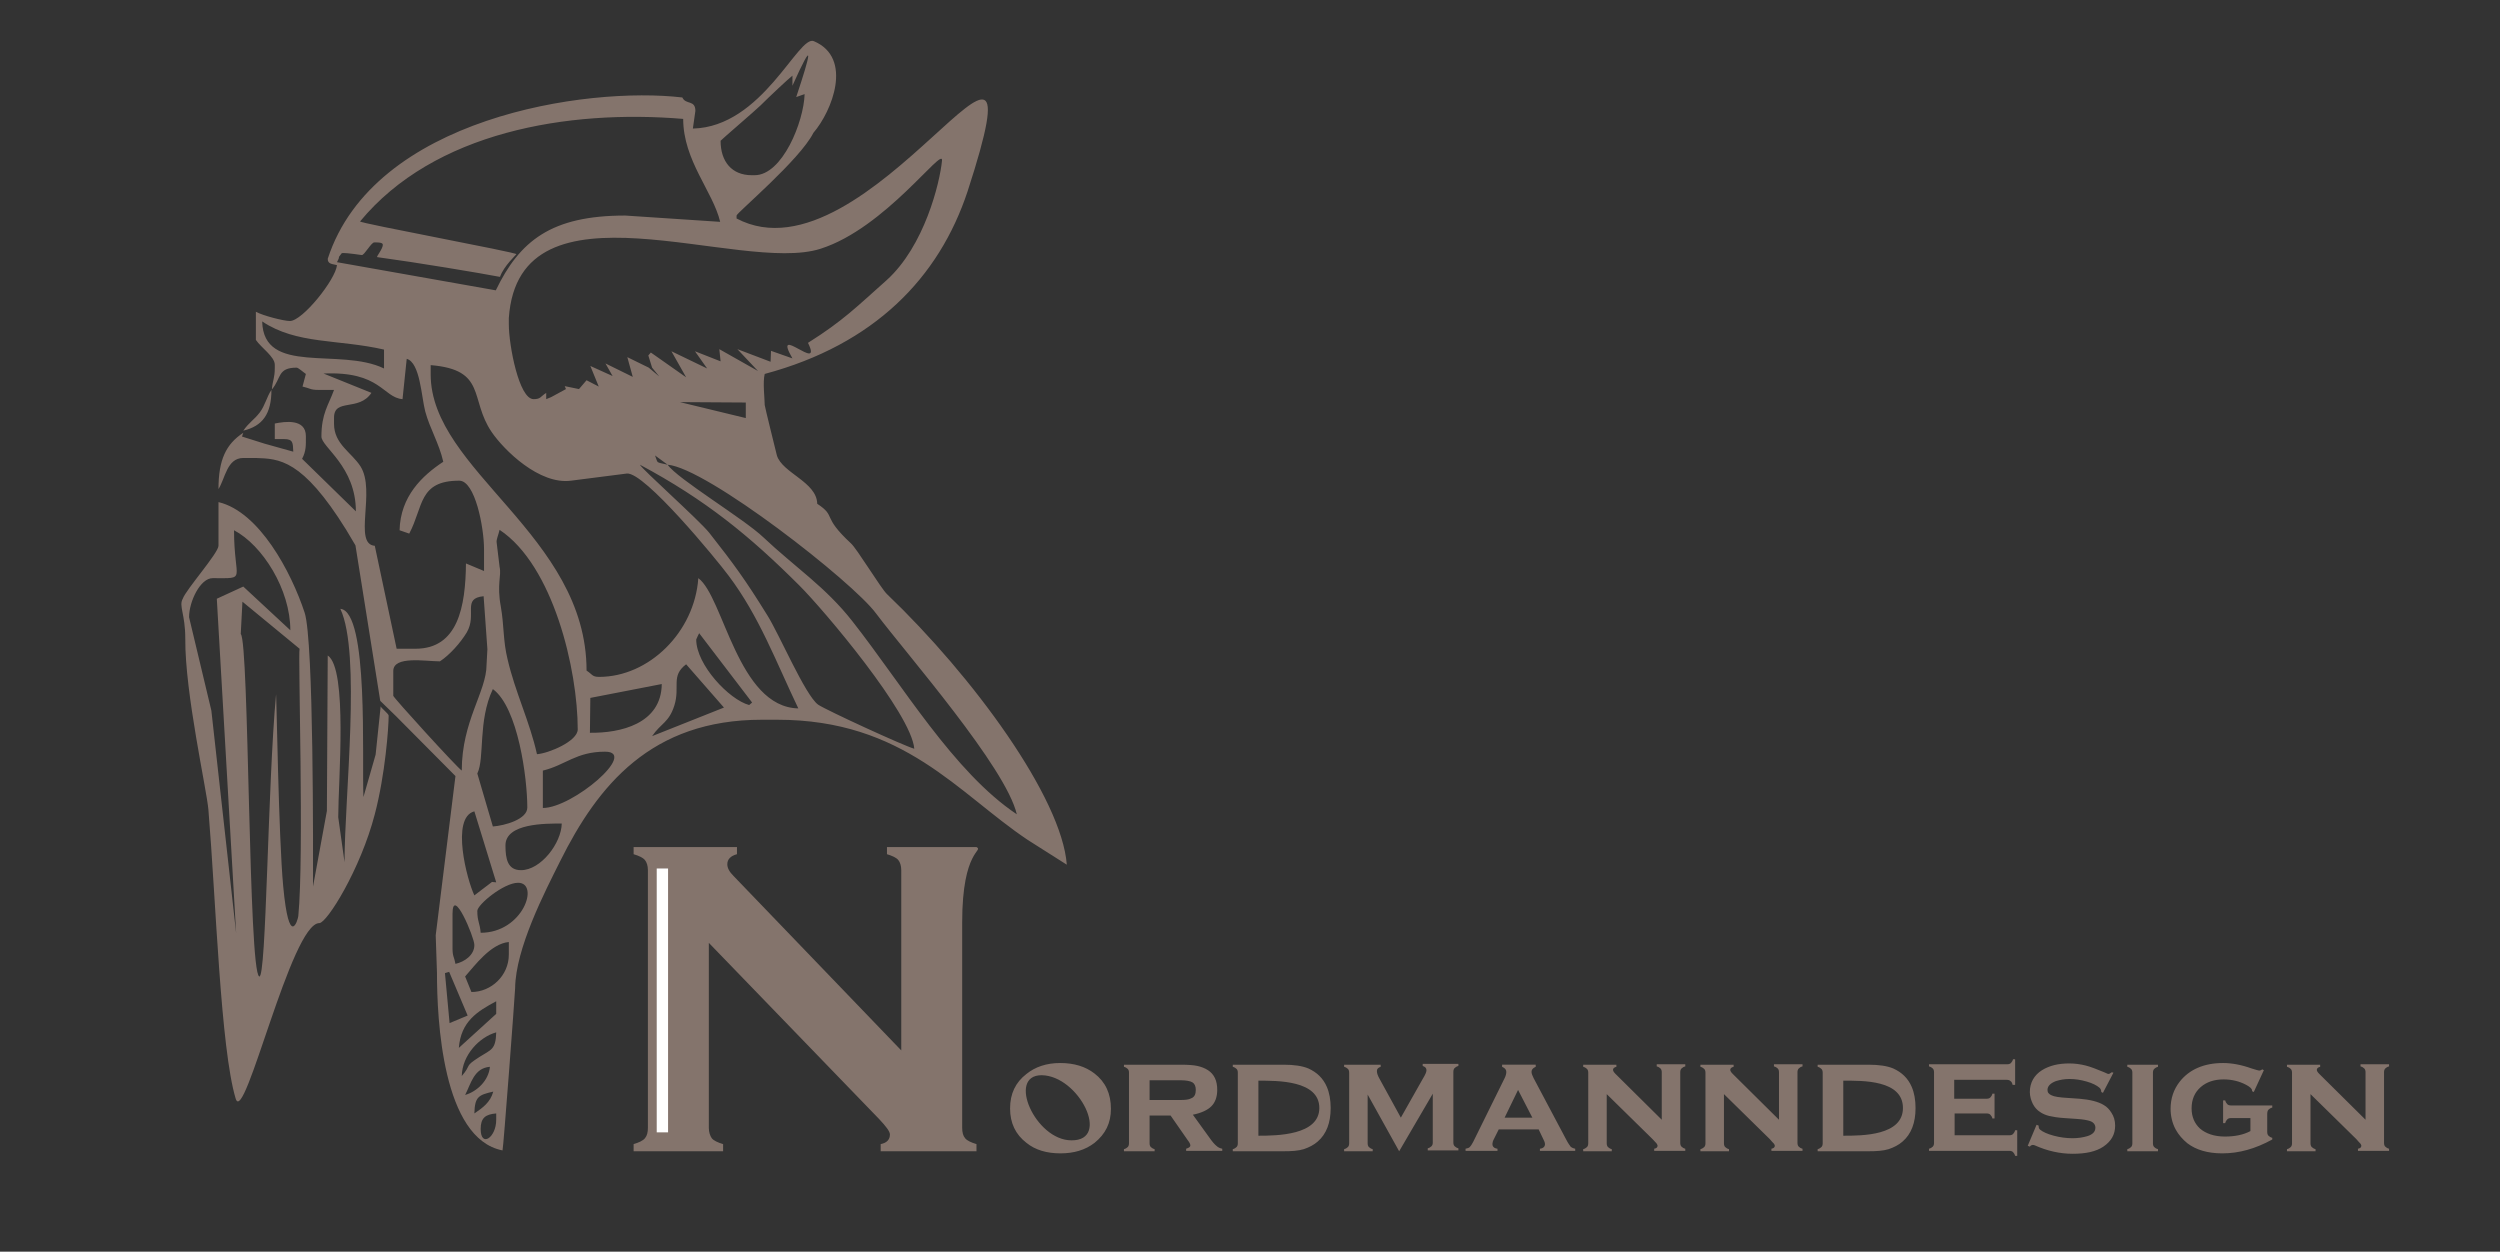 <?xml version="1.0" encoding="utf-8"?>
<!-- Generator: Adobe Illustrator 26.3.1, SVG Export Plug-In . SVG Version: 6.00 Build 0)  -->
<svg version="1.1" id="Ebene_1" xmlns="http://www.w3.org/2000/svg" xmlns:xlink="http://www.w3.org/1999/xlink" x="0px" y="0px"
	 viewBox="0 0 595 297.9" style="enable-background:new 0 0 595 297.9;" xml:space="preserve">
<rect x="0" y="0" width="595" height="297.9" fill="#333333" stroke="none"/>
<style type="text/css">
	.st0{fill-rule:evenodd;clip-rule:evenodd;fill:#84746C;}
	.st1{fill-rule:evenodd;clip-rule:evenodd;fill:#FFFFFF;}
</style>
<path class="st0" d="M114.4,268.7c0-2.6,1.1-3.5,3.7-3.7v1.5C118.1,270.8,114.4,273.2,114.4,268.7L114.4,268.7z M112.9,265
	c1.9-1.3,3.8-2.6,4.5-5.2C113.9,260.6,113,261,112.9,265L112.9,265z M110.7,260.6c1.4-2.7,2.1-6.4,5.9-6.7
	C116.3,257.2,113.5,259.8,110.7,260.6L110.7,260.6z M109.9,256.1c2.5-2.9,0.4-2.1,4.3-4.6c2.7-1.7,3.8-1.7,3.9-5.8
	C114.1,246.8,110,251.1,109.9,256.1L109.9,256.1z M109.2,249.4c0.5-6.3,4.4-8.7,8.9-11.1v3L109.2,249.4L109.2,249.4z M105.9,231.6
	l1.1,11.9l4.3-1.8l-4.4-10.4L105.9,231.6L105.9,231.6z M110.7,232.4c2.3-2.6,6.1-7.8,10.4-8.2v3c0,5-4.2,8.9-8.9,8.9L110.7,232.4
	L110.7,232.4z M107.7,217.5v8.2c0,2,0.4,2,0.7,3.7c2.2-0.5,4.5-2.1,4.5-4.5C112.9,223.1,107.7,210.7,107.7,217.5L107.7,217.5z
	 M113.6,216.8c0-1.5,6.3-6.7,9.7-6.7c5.2,0,1.2,11.9-8.9,11.9C114.2,219.6,113.6,219.3,113.6,216.8L113.6,216.8z M112.9,213.1
	c-1.7-3.5-5.7-18.5,0-20l5.2,16.9l-1-0.1L112.9,213.1L112.9,213.1z M120.3,201.2c0-5.3,9.6-5.2,13.4-5.2c-0.1,4.7-5,11.1-9.7,11.1
	C120.8,207.1,120.3,204.4,120.3,201.2L120.3,201.2z M113.6,184.1l3.7,12.6c2.8-0.2,8.2-1.7,8.2-4.5c0-7-2.2-23.8-8.2-28.2
	C113.7,171.6,115.4,180.4,113.6,184.1L113.6,184.1z M129.2,183.4c5.4-1.3,7.9-4.5,14.8-4.5c8,0-7.7,13.4-14.8,13.4V183.4
	L129.2,183.4z M155.2,175.2c2.1-3.1,4-3.2,5.3-7.3c1.4-4.5-0.9-7,2.8-9.8l9,10.3L155.2,175.2L155.2,175.2z M157.5,162.8l-17,3.3
	l-0.1,8.3C147.6,174.5,157.4,172.3,157.5,162.8L157.5,162.8z M104.7,157.4c2.3-1.5,4.9-4.4,6.4-6.9c2.5-4.3-1.2-8.1,4-8.6l0.9,12.6
	l-0.2,3.7c0,6.4-5.9,13.4-5.9,25.2c-1.2-0.8-16.3-17.4-16.3-17.8v-5.9C93.6,156,101.3,157.4,104.7,157.4L104.7,157.4z M179,167.2
	l-12.6-16.5c0,0-0.7,1.4-0.7,1.5c0,6,7.8,14.3,12.6,15.6L179,167.2L179,167.2z M120.8,156.9c-1.1-4.5-0.8-7.9-1.6-12.5
	c-1-5.4,0.2-7.4-0.3-9.5l-0.7-5.8c-0.1-0.7,0.4-1.7,0.7-3c12.8,8.5,18.6,33.3,18.6,47.5c0,2.8-6.9,5.7-9.7,5.9
	C126.1,171.8,122.6,164.7,120.8,156.9L120.8,156.9z M217.6,178.2c-0.7-8.4-21.5-33-27.3-38.8c-12-12-22.5-20.5-38-28.8
	c0.4,1,14,13.1,16.5,16.2c5.9,7.5,8.6,11.2,13.8,19.6c2.8,4.4,9,19,12.1,21.3C196.6,169,215.3,177.6,217.6,178.2L217.6,178.2z
	 M158.9,110.6c2.2,3.3,18.2,12.9,22.8,17.3c7.4,7,14.8,11.8,21.2,20c11.8,15,24.1,35.9,39.1,45.9c-2.6-11.2-26.2-38.1-33.5-47.8
	C203,138.5,168.3,111.4,158.9,110.6z M158.9,110.6c-3-0.7-2.2-0.2-3-2.2L158.9,110.6L158.9,110.6z M161.8,95.7l15.7,0.1l0,3.7
	L161.8,95.7L161.8,95.7z M142.6,161.1c-1.7,0-1.6-0.6-3-1.5c0-32.2-37.1-47.6-37.1-70.5v-2.2c13.4,1.1,9.2,8.1,14.5,15.9
	c3,4.4,11.4,12.6,18.9,11.6l13.3-1.7c4.2-0.4,21.3,20.4,24.2,24.3c7.3,9.7,11.2,20.3,16.6,31.6c-14.4-0.3-17.8-26.6-23.8-31
	C165.3,150.5,154.4,161.1,142.6,161.1L142.6,161.1z M95.1,126.2c0.2-8.1,5.4-13,10.4-16.3c-1-4.4-3.2-7.9-4.3-12
	c-0.9-3.4-1.2-11.6-4.4-12.5L95.8,95c-4.7-0.4-5.2-6.7-18.8-6.1l11.4,4.6c-3,4.5-8.9,1.2-8.9,5.9v1.5c0,4.8,4.2,6.8,6.3,10.1
	c3.7,5.8-1.8,18.5,3.4,18.9l5.2,24.5l4.5,0c10.1,0,11.9-10,12-20.3l4.3,1.8v-5.2c0-5.1-2.1-16.3-5.9-16.3c-9.7,0-8.5,6.2-11.9,12.6
	L95.1,126.2L95.1,126.2z M62.4,76.5c8.2,5.5,18.1,4.2,29,6.7v4.5C80.9,82.6,62.7,89.5,62.4,76.5L62.4,76.5z M80.2,62.4
	c1.2-2.3-0.4-0.1,1.1-2.1c0.1-0.2,2,0,4.8,0.4c0.6,0.1,2.3-3.1,3-3c0.2,0,2-0.1,2,0.5c0.1,1-1.7,3-1.3,3c9.6,1.3,24.5,3.8,29.2,4.7
	c0.9-2.6,3.9-5.3,3.9-5.4c0.3-0.4-37.5-7.4-37.2-7.8c17.6-21.3,49.4-26.7,76.9-24.4l0,0c0,9.9,7.1,17.3,8.8,24.5l-22.6-1.5
	c-17.6,0-25.1,6-30.8,17.8L80.2,62.4L80.2,62.4z M192.3,81.6c8.4-5.3,11.5-8.5,18.7-14.9c9-8.1,12.7-23.2,13.2-28.5
	c0.3-3.5-13.5,16.1-28.9,21c-19.2,6.2-71.8-18.2-74.2,16.5v1.5c0,4.9,2.4,17.8,5.9,17.8c1.7,0,1.6-0.6,3-1.5V95l1.2-0.5l3.5-1.9
	l-0.3-0.7l3.4,0.7l1.8-2.1l2.9,1.5l-2-4.9l5.3,2.4l-1.7-3l6.5,3.2l-1.3-4.7l5.1,2.5l2.5,2.1l-1.7-2.1l-0.9-2.9l0.6-0.7l8.4,5.9
	l-3.5-6.2l8.5,4.1l-2.9-4.1l6.1,2.4l-0.3-2.9l9.2,5.2l-4.9-5.2l7.9,3l0.1-2.6l5.1,1.8C183.6,76.6,196,89.1,192.3,81.6L192.3,81.6z
	 M189.5,23.1c3.4-10.2,4.5-14.7-0.9-2.7l0-2.4c-0.8,0.6-5.5,5-7.6,7.1c-1,1-9.5,8.3-9.5,8.4c0,5,2.7,8.2,7.4,8.2h0.7
	c6.6,0,11.7-12.7,11.9-19.3L189.5,23.1L189.5,23.1z M175.3,52v-0.7c0-0.6,15.1-13.3,18.3-19.7c4.4-5.1,9.5-17.8,0.1-21.8
	c-3.7-1.6-12.2,20.4-28.8,20.8l0.6-4.2c0-2.7-2.3-1.4-3.1-3.2C139.6,20.5,88.9,28,78,61.6c0,1.3,1.1,1.2,2.2,1.5
	c-0.3,3.4-8.2,13.3-11.2,13.3c-1.5,0-6.5-1.3-8.1-2.2v6.7c1.3,1.9,4.5,4,4.5,5.9v0.7c0,2.6-0.5,2.9-0.7,5.2c2.3-2.7,1.3-5.2,5.9-5.2
	c0.4,0,1.6,1.1,2.2,1.5L72,92c1.8,0.4,1.8,0.8,3.8,0.8h3.7c-1.3,3.6-3,5.6-3,11.1c0,2.5,8.2,7.1,8.2,17.8l-12.8-12.5
	c1-1.9,0.9-3.3,0.9-5.4c0-4.2-5-3.5-7.4-3v3.7h2.2c2.2,0,2.1,0.9,2.2,3l-6.8-1.9l-5.4-1.7l0.3-0.9c-4.1,2.7-5.9,6.4-5.9,13.4
	c1.6-2.5,2-7.4,5.9-7.4c1,0,2,0,3,0c5.5,0.2,11,0.2,21.5,17.1l2.2,3.7l5.9,37l3.7,3.6l14.2,14.3l-4.7,37.9l0.3,8.9
	c0,11.2,1.3,39.5,15.6,42.3c0.2-0.4,2.9-36.3,3-38.6c0.1-9.5,7.1-23,10.7-30.2c9-18.1,21.7-33.7,48-33.7h3.7
	c30.2,0,43,17.5,59.6,28.6l9.3,5.9c-1.2-15.9-22.2-44.7-42.8-64.4c-1.4-1.3-7.2-10.9-8.6-12.1c-7.1-6.6-3.3-6.3-8-9.4
	c-0.1-5.2-8.3-7.3-9.6-11.5c-0.2-0.8-2.9-11.7-2.9-12c0-1.6-0.5-5.4,0-7.4c26.1-7,41.5-22.9,48.3-43.5
	C249.6-13.9,206.7,68.6,175.3,52L175.3,52z M64.6,92.8c0,5.7-2.1,8.6-6.7,9.7c1.4-2,2.5-2.5,3.9-4.3C63.1,96.5,63.5,94.4,64.6,92.8
	L64.6,92.8z M71.3,154.4c-0.4,1.4,1.1,49.1-0.3,63.6c-0.1,1-2.2,8-3.6-7.1c-1.1-11.7-1.6-46.3-1.7-45.6c-2,21.5-2.3,67.9-4,67.1
	c-2.6-1.2-2.4-79.8-4.4-81.5l0.4-7.7L71.3,154.4L71.3,154.4z M50.6,137.6c8.4,0,5.1,0.8,5.1-11.4c6.8,3.6,13.4,14.1,13.4,23.8
	l-11.2-10.4l-6.3,2.9l4.6,79.6l-5.9-53L45,146.9C45,143.1,47.7,137.6,50.6,137.6L50.6,137.6z M43.5,142.5c0.7-2.1,8.5-10.9,8.5-12.6
	v-10.4c9.7,2.3,17.3,16.6,20.5,26.3c2.2,6.6,2,57.6,2,65.2l3.3-18l0.2-37c4.8,3.2,2.5,29.9,2.5,38.5l1.5,10.7c0-15.6,4-49.7-1-60.3
	c6.8,0.6,5.1,35.9,5.5,44.8l2.9-10.1l1.2-11.5c0,0.3,1.9,1.8,1.9,2.2c0,2.8-0.8,14-3.3,23.5c-3.4,13.1-11.4,25.9-13.2,25.9
	c-6.7,0-17.8,48.5-19.9,41.8c-3.6-11.9-4.7-47.1-6.5-68.8c-0.4-4.8-5.6-27.8-5.5-40.7C44.1,146.1,42.5,144.2,43.5,142.5z"/>
<path class="st0" d="M168.7,224.4v44c0,1.1,0.3,1.9,0.7,2.5c0.5,0.6,1.4,1,2.7,1.4v1.7h-21.3v-1.7c1.3-0.4,2.2-0.8,2.7-1.4
	c0.5-0.6,0.7-1.4,0.7-2.5v-61.3c0-1.1-0.3-1.9-0.7-2.4c-0.5-0.6-1.4-1-2.7-1.4v-1.7h24.6v1.7c-1.5,0.4-2.3,1.2-2.3,2.4
	c0,0.9,0.5,1.8,1.5,2.8l39.9,41.5v-42.9c0-1.1-0.3-1.9-0.7-2.4c-0.5-0.6-1.4-1-2.7-1.4v-1.7h21.3c1.8,1-3.4,0.5-3.4,17.9v48.9
	c0,1.1,0.2,1.9,0.7,2.5c0.5,0.6,1.4,1,2.7,1.4v1.7h-22.8v-1.7c1.5-0.3,2.2-1.1,2.2-2.3c0-0.7-0.9-1.9-2.6-3.7L168.7,224.4
	L168.7,224.4z M252.3,253c3.3,0,6,0.8,8.2,2.5c2.6,2,3.9,4.8,3.9,8.4c0,3.4-1.3,6-3.9,8.1c-2.2,1.7-4.9,2.5-8.1,2.5
	c-3.3,0-6-0.8-8.1-2.5c-2.6-2-3.9-4.7-3.9-8.2c0-3.5,1.3-6.2,3.9-8.2C246.4,253.9,249.1,253,252.3,253L252.3,253z M247.9,255.9
	c-8.3,0-1.5,15.5,7.1,15.5C264.5,271.5,256.8,256,247.9,255.9L247.9,255.9z M273.6,265.5v6.6c0,0.4,0.1,0.7,0.3,0.9
	c0.2,0.2,0.5,0.4,0.9,0.5v0.5h-7.3v-0.5c0.4-0.1,0.7-0.3,0.9-0.5c0.2-0.2,0.3-0.5,0.3-0.9v-16.8c0-0.4-0.1-0.7-0.3-0.9
	c-0.2-0.2-0.5-0.4-0.9-0.5v-0.5H281c1.8,0,3.1,0.1,4,0.3c0.9,0.2,1.7,0.5,2.5,1c1.5,1,2.2,2.5,2.2,4.7c0,1.7-0.5,3-1.4,3.9
	c-0.9,0.9-2.4,1.6-4.4,2l3.9,5.4c0.7,1,1.3,1.7,1.7,2c0.4,0.4,0.9,0.6,1.4,0.7l0,0.5h-8.6v-0.5c0.6-0.2,1-0.4,1-0.8
	c0-0.3-0.2-0.7-0.6-1.2l-4.1-5.9H273.6L273.6,265.5z M273.6,261.8h7.4c1.1,0,2-0.1,2.5-0.4c0.8-0.3,1.1-1,1.1-2
	c0-0.9-0.3-1.5-0.8-1.8c-0.5-0.3-1.5-0.5-2.8-0.5l-7.4,0V261.8L273.6,261.8z M294.6,272.1v-16.8c0-0.4-0.1-0.7-0.3-0.9
	c-0.2-0.2-0.5-0.4-0.9-0.5l0-0.5h12.1c2.5,0,4.5,0.3,5.9,0.9c2,0.9,3.5,2.3,4.4,4.4c0.6,1.4,0.9,3.1,0.9,5c0,3.5-1,6.2-3.1,8
	c-0.9,0.8-2.1,1.4-3.3,1.8c-1.3,0.4-2.9,0.5-4.8,0.5h-12.1v-0.5c0.4-0.1,0.7-0.3,0.9-0.5C294.5,272.8,294.6,272.5,294.6,272.1
	L294.6,272.1z M299.5,270.3c4.4,0,14.5-0.1,14.5-6.6c0-6.6-10-6.5-14.5-6.5V270.3L299.5,270.3z M333,274l-7.5-13.5v11.6
	c0,0.4,0.1,0.7,0.3,0.9c0.2,0.2,0.5,0.4,0.9,0.5v0.5h-6.8v-0.5c0.4-0.1,0.7-0.3,0.9-0.5c0.2-0.2,0.3-0.5,0.3-0.9v-16.8
	c0-0.4-0.1-0.7-0.3-0.9c-0.2-0.2-0.5-0.4-0.9-0.5l0-0.5h8.7v0.5c-0.6,0.2-0.9,0.5-0.9,1c0,0.5,0.2,1.1,0.6,1.8l5.1,9.3l5.2-9.2
	c0.6-1,0.9-1.6,0.9-2.1c0-0.5-0.3-0.8-0.9-1v-0.5h8.5v0.5c-0.4,0.1-0.7,0.3-0.9,0.5c-0.2,0.2-0.3,0.5-0.3,0.9v16.8
	c0,0.4,0.1,0.7,0.3,0.9c0.2,0.2,0.5,0.4,0.9,0.5v0.5h-7.3v-0.5c0.4-0.1,0.7-0.3,0.9-0.5c0.2-0.2,0.3-0.5,0.3-0.9l0-11.6L333,274
	L333,274z M366.2,268.8h-9.5l-1.1,2.2c-0.3,0.5-0.4,1-0.4,1.3c0,0.6,0.4,1,1.2,1.1v0.5h-7.6v-0.5c0.5-0.1,0.8-0.2,1-0.4
	c0.2-0.2,0.5-0.6,0.8-1.2l7.5-15.2c0.3-0.6,0.4-1.1,0.4-1.5c0-0.5-0.3-0.9-1-1.2l0-0.5h8v0.5c-0.7,0.3-1,0.7-1,1.2
	c0,0.4,0.2,0.9,0.5,1.5l7.8,14.7c0.4,0.8,0.8,1.3,1,1.6c0.2,0.2,0.6,0.4,1.1,0.5l0,0.5h-8.4v-0.5c0.8-0.1,1.2-0.5,1.2-1.1
	c0-0.4-0.2-0.8-0.5-1.4L366.2,268.8L366.2,268.8z M364.7,266l-3.4-6.6l-3.2,6.6H364.7L364.7,266z M382.4,260.4v11.7
	c0,0.4,0.1,0.7,0.3,0.9c0.2,0.2,0.5,0.4,0.9,0.5l0,0.5h-6.8v-0.5c0.4-0.1,0.7-0.3,0.9-0.5c0.2-0.2,0.3-0.5,0.3-0.9l0-16.8
	c0-0.4-0.1-0.7-0.3-0.9c-0.2-0.2-0.5-0.4-0.9-0.5l0-0.5h7.9v0.5c-0.5,0.1-0.8,0.4-0.8,0.7c0,0.3,0.2,0.6,0.6,1l11,10.9v-11.3
	c0-0.4-0.1-0.7-0.3-0.9c-0.2-0.2-0.5-0.4-0.9-0.5v-0.5h6.8v0.5c-0.4,0.1-0.7,0.3-0.9,0.5c-0.2,0.2-0.3,0.5-0.3,0.9v16.8
	c0,0.4,0.1,0.7,0.3,0.9c0.2,0.2,0.5,0.4,0.9,0.5l0,0.5h-7.4v-0.5c0.5-0.1,0.8-0.3,0.8-0.7c0-0.2-0.1-0.3-0.2-0.5
	c-0.1-0.2-0.5-0.5-1-1.1L382.4,260.4L382.4,260.4z M410.3,260.4v11.7c0,0.4,0.1,0.7,0.3,0.9c0.2,0.2,0.5,0.4,0.9,0.5v0.5h-6.8v-0.5
	c0.4-0.1,0.7-0.3,0.9-0.5c0.2-0.2,0.3-0.5,0.3-0.9v-16.8c0-0.4-0.1-0.7-0.3-0.9c-0.2-0.2-0.5-0.4-0.9-0.5v-0.5h7.9v0.5
	c-0.5,0.1-0.8,0.4-0.8,0.7c0,0.3,0.2,0.6,0.6,1l11,10.9v-11.3c0-0.4-0.1-0.7-0.3-0.9c-0.2-0.2-0.5-0.4-0.9-0.5v-0.5h6.8v0.5
	c-0.4,0.1-0.7,0.3-0.9,0.5c-0.2,0.2-0.3,0.5-0.3,0.9l0,16.8c0,0.4,0.1,0.7,0.3,0.9c0.2,0.2,0.5,0.4,0.9,0.5v0.5h-7.4v-0.5
	c0.5-0.1,0.8-0.3,0.8-0.7c0-0.2-0.1-0.3-0.2-0.5c-0.2-0.2-0.5-0.5-1-1.1L410.3,260.4L410.3,260.4z M433.8,272.1v-16.8
	c0-0.4-0.1-0.7-0.3-0.9c-0.2-0.2-0.5-0.4-0.9-0.5l0-0.5h12.1c2.5,0,4.5,0.3,5.9,0.9c2,0.9,3.5,2.3,4.4,4.4c0.6,1.4,0.9,3.1,0.9,5
	c0,3.5-1,6.2-3.1,8c-0.9,0.8-2.1,1.4-3.3,1.8c-1.3,0.4-2.9,0.5-4.8,0.5h-12.1v-0.5c0.4-0.1,0.7-0.3,0.9-0.5
	C433.7,272.8,433.8,272.5,433.8,272.1L433.8,272.1z M438.7,270.3c4.5,0,14.2,0,14.2-6.6c0-6.7-9.6-6.5-14.2-6.5V270.3L438.7,270.3z
	 M465.2,265.2v5h13c0.4,0,0.7-0.1,0.9-0.3c0.2-0.2,0.4-0.5,0.5-0.9h0.5v6.1h-0.5c-0.1-0.4-0.3-0.7-0.5-0.9c-0.2-0.2-0.5-0.3-0.9-0.3
	h-19.1v-0.5c0.4-0.1,0.7-0.3,0.9-0.5c0.2-0.2,0.3-0.5,0.3-0.9v-16.8c0-0.4-0.1-0.7-0.3-0.9c-0.2-0.2-0.5-0.4-0.9-0.5l0-0.5h18.6
	c0.4,0,0.7-0.1,0.9-0.3c0.2-0.2,0.4-0.5,0.5-0.9l0.5,0v6.1H479c-0.1-0.5-0.3-0.8-0.5-0.9c-0.2-0.2-0.5-0.3-0.9-0.3l-12.5,0v4.5h7.7
	c0.4,0,0.7-0.1,0.9-0.3c0.2-0.2,0.4-0.5,0.5-0.9h0.5v5.9h-0.5c-0.1-0.4-0.3-0.7-0.5-0.9c-0.2-0.2-0.5-0.3-0.9-0.3H465.2L465.2,265.2
	z M503,255.3l-2.5,4.8l-0.4-0.2c0-0.4-0.1-0.7-0.4-1c-0.7-0.6-1.7-1.1-3.1-1.5c-1.4-0.4-2.7-0.6-4.1-0.6c-1.2,0-2.2,0.2-3.2,0.5
	c-1.3,0.5-2,1.2-2,2.1c0,0.6,0.3,1,1,1.3c0.6,0.3,1.9,0.5,3.7,0.6l2.9,0.2c2.5,0.2,4.5,0.7,5.8,1.5c0.7,0.4,1.3,1,1.8,1.8
	c0.6,0.9,0.9,1.9,0.9,3.1c0,2.1-0.9,3.7-2.8,5c-1.8,1.2-4.2,1.7-7.3,1.7c-3.1,0-6.1-0.7-9-2c-0.2-0.1-0.4-0.1-0.5-0.1
	c-0.2,0-0.5,0.1-0.7,0.4l-0.5-0.2l2.1-5l0.5,0.2c0,0.1,0,0.1,0,0.2c0,0.3,0.1,0.6,0.4,0.8c0.6,0.5,1.7,1,3.2,1.4
	c1.5,0.4,3,0.6,4.5,0.6c1.3,0,2.5-0.2,3.5-0.5c1.3-0.4,1.9-1.1,1.9-2c0-0.7-0.4-1.3-1.3-1.6c-0.6-0.2-1.6-0.4-3.2-0.5l-2.9-0.2
	c-1.6-0.1-2.7-0.3-3.6-0.5c-0.8-0.2-1.5-0.5-2.1-0.9c-0.8-0.5-1.4-1.2-1.8-2c-0.4-0.8-0.7-1.8-0.7-2.8c0-2.2,1-4,2.9-5.2
	c1.8-1.1,3.9-1.6,6.5-1.6c1.4,0,2.7,0.2,3.9,0.5c1.2,0.3,2.7,0.9,4.4,1.6c0.5,0.2,0.8,0.4,1,0.4c0.2,0,0.4-0.1,0.8-0.4L503,255.3
	L503,255.3z M512.4,255.3v16.8c0,0.4,0.1,0.7,0.3,0.9c0.2,0.2,0.5,0.4,0.9,0.5v0.5h-7.3v-0.5c0.4-0.1,0.7-0.3,0.9-0.5
	c0.2-0.2,0.3-0.5,0.3-0.9l0-16.8c0-0.4-0.1-0.7-0.3-0.9c-0.2-0.2-0.5-0.4-0.9-0.5v-0.5h7.3v0.5c-0.4,0.1-0.7,0.3-0.9,0.5
	C512.5,254.6,512.4,254.9,512.4,255.3L512.4,255.3z M535.7,266.1h-4.7c-0.4,0-0.7,0.1-0.9,0.3c-0.2,0.2-0.4,0.5-0.5,0.9h-0.5v-5.4
	h0.5c0.1,0.4,0.3,0.7,0.5,0.9c0.2,0.2,0.5,0.3,0.9,0.3h9.8v0.5c-0.4,0.1-0.7,0.3-0.9,0.5c-0.2,0.2-0.3,0.6-0.3,1v4.3
	c0,0.4,0.1,0.7,0.3,0.9c0.2,0.2,0.5,0.4,0.9,0.5v0.4c-4,2.2-7.9,3.3-11.9,3.3c-3.4,0-6.2-0.8-8.3-2.4c-1.1-0.9-2.1-2-2.8-3.3
	c-0.8-1.5-1.2-3.2-1.2-4.9c0-2.4,0.7-4.6,2.2-6.5c2.3-2.9,5.8-4.4,10.3-4.4c2,0,4.3,0.4,6.8,1.3c1,0.3,1.6,0.5,1.8,0.5
	c0.2,0,0.5-0.1,0.7-0.3l0.4,0.2l-2.4,5.2l-0.4-0.2c0-0.1,0-0.1,0-0.1c0-0.5-0.5-0.9-1.4-1.4c-1.7-0.9-3.5-1.3-5.4-1.3
	c-2.2,0-4,0.6-5.4,1.8c-1.5,1.3-2.2,3-2.2,5.1c0,2,0.7,3.6,2,4.8c1.4,1.2,3.4,1.9,5.9,1.9c2.4,0,4.4-0.4,6.1-1.3V266.1L535.7,266.1z
	 M549.9,260.4v11.7c0,0.4,0.1,0.7,0.3,0.9c0.2,0.2,0.5,0.4,0.9,0.5l0,0.5h-6.8v-0.5c0.4-0.1,0.7-0.3,0.9-0.5
	c0.2-0.2,0.3-0.5,0.3-0.9l0-16.8c0-0.4-0.1-0.7-0.3-0.9c-0.2-0.2-0.5-0.4-0.9-0.5l0-0.5h7.9v0.5c-0.5,0.1-0.8,0.4-0.8,0.7
	c0,0.3,0.2,0.6,0.6,1l11,10.9v-11.3c0-0.4-0.1-0.7-0.3-0.9c-0.2-0.2-0.5-0.4-0.9-0.5v-0.5h6.8v0.5c-0.4,0.1-0.7,0.3-0.9,0.5
	c-0.2,0.2-0.3,0.5-0.3,0.9v16.8c0,0.4,0.1,0.7,0.3,0.9c0.2,0.2,0.5,0.4,0.9,0.5l0,0.5h-7.4v-0.5c0.5-0.1,0.8-0.3,0.8-0.7
	c0-0.2-0.1-0.3-0.2-0.5c-0.2-0.2-0.5-0.5-1-1.1L549.9,260.4z"/>
<rect x="156.3" y="206.7" class="st1" width="2.7" height="62.8"/>
</svg>
